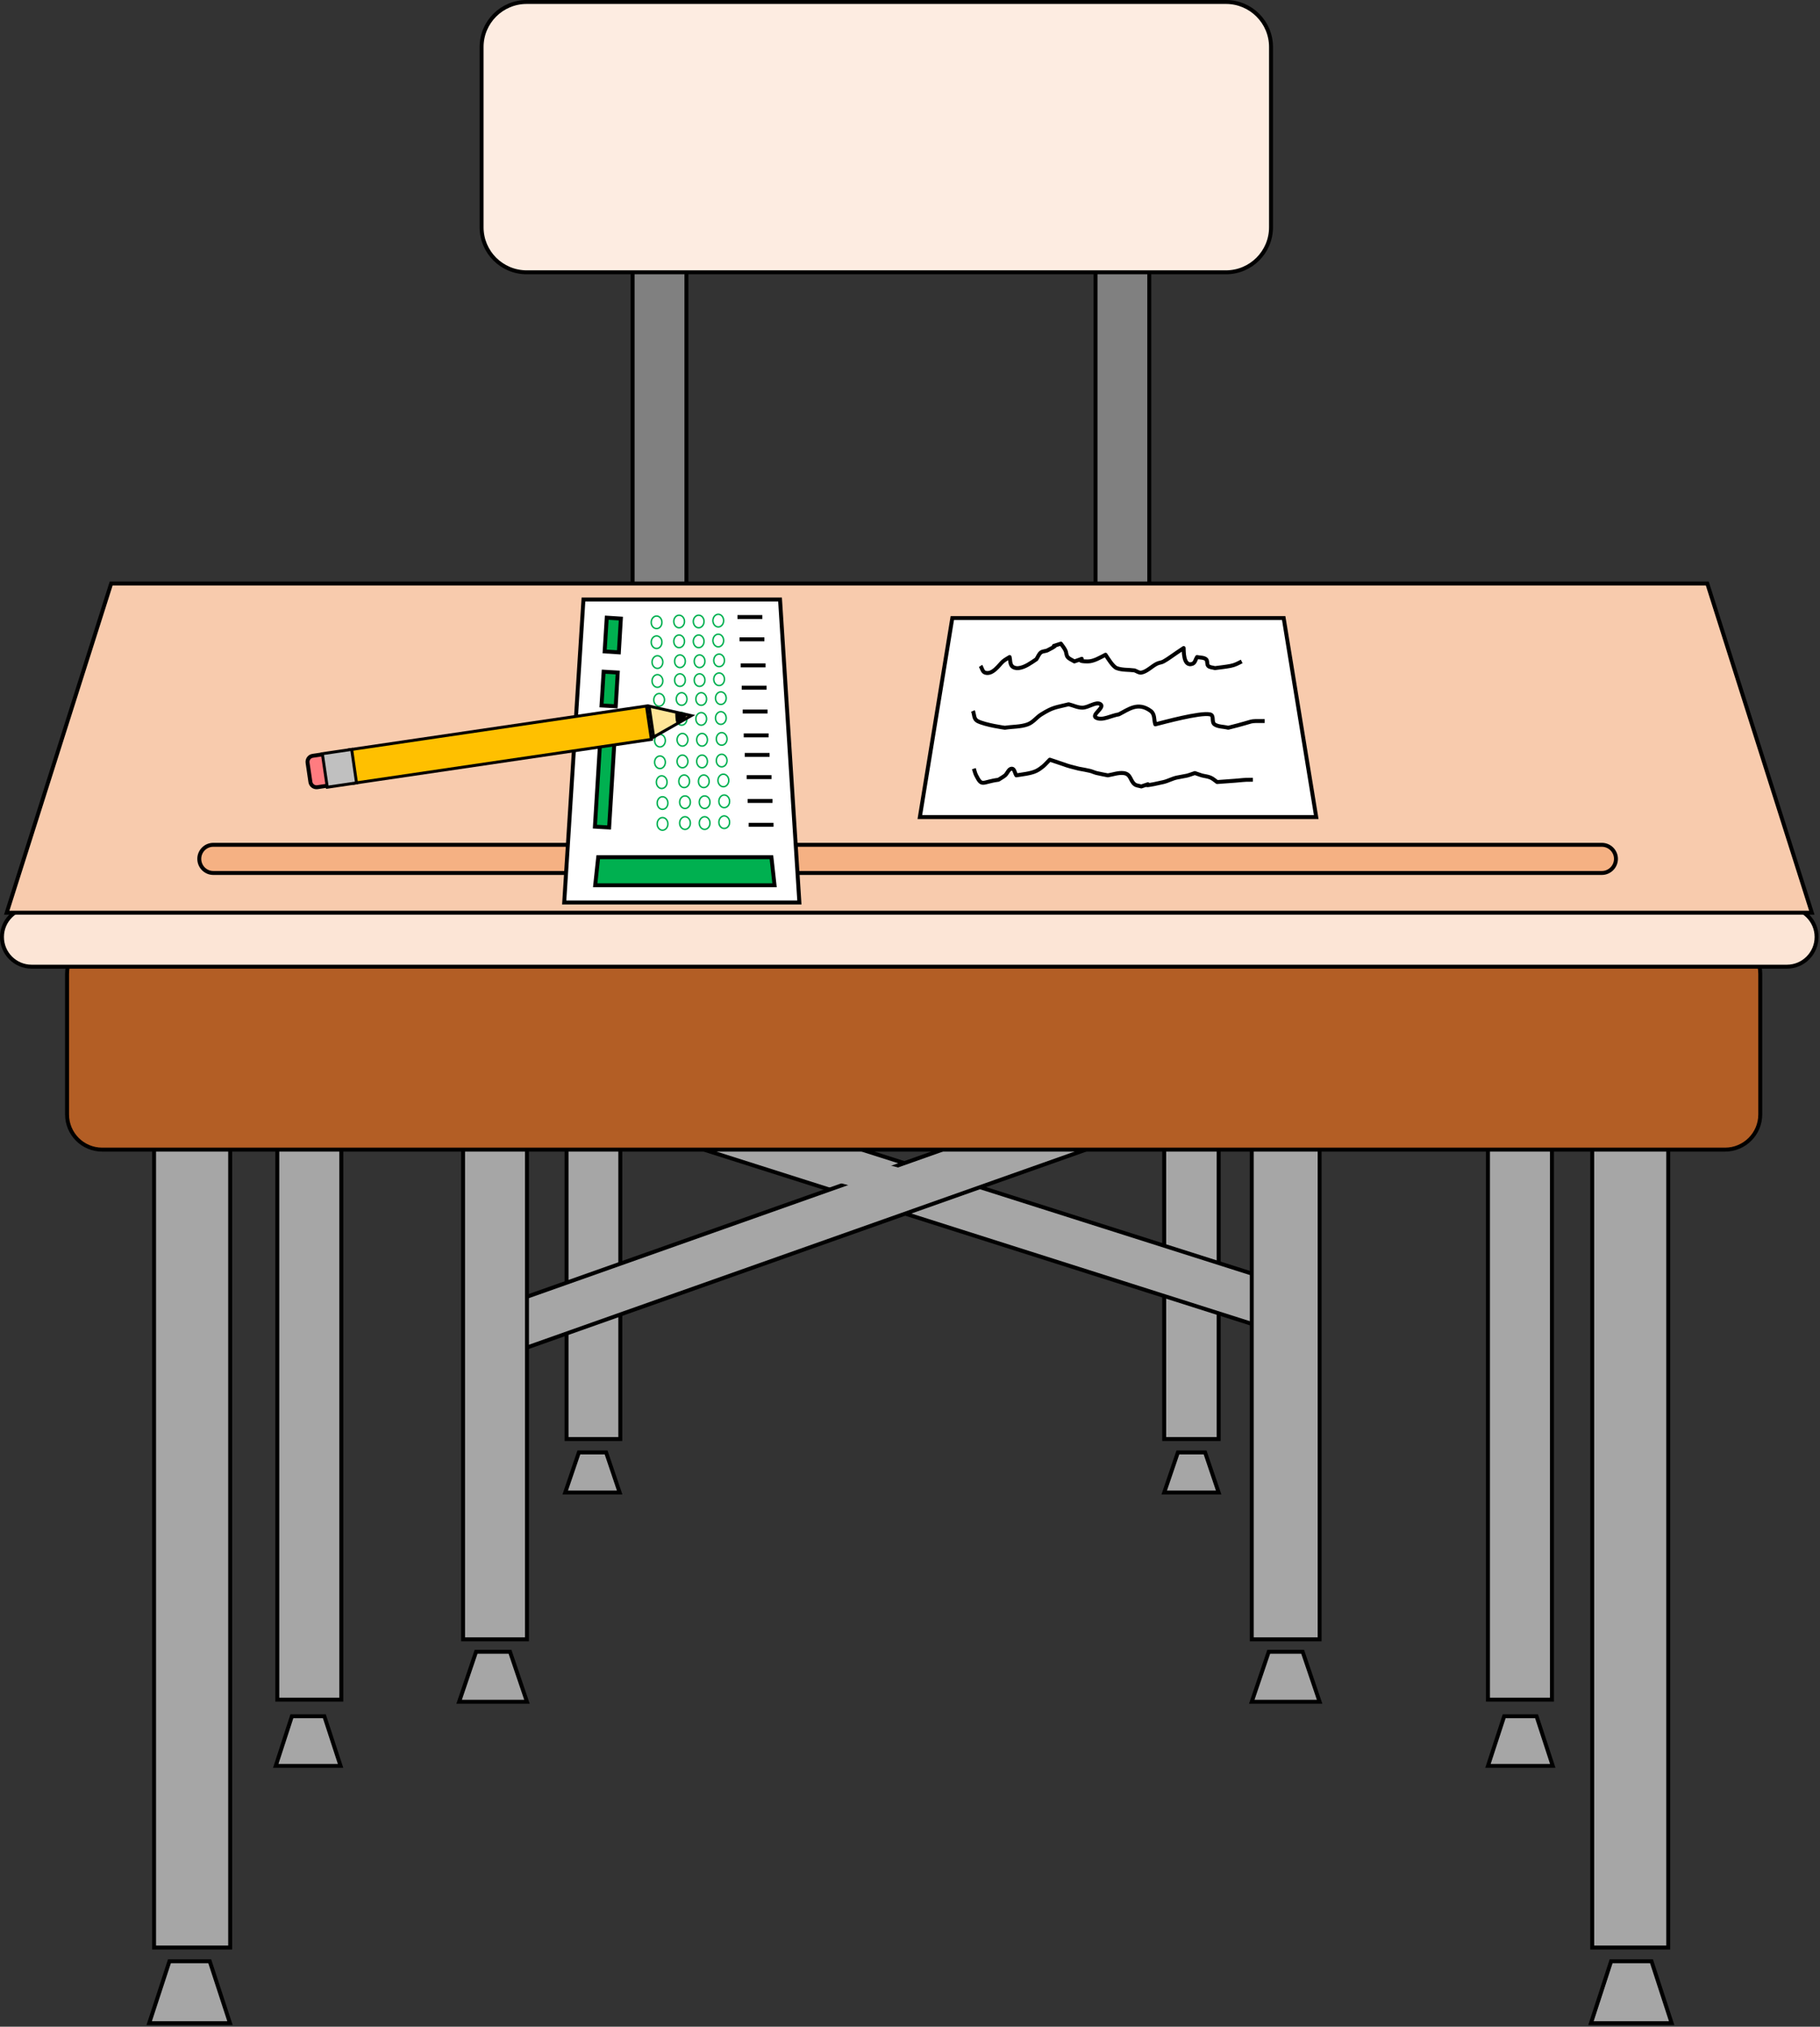 <?xml version="1.0" encoding="UTF-8" standalone="no"?>
<!-- Created with Inkscape (http://www.inkscape.org/) -->

<svg
   xmlns:dc="http://purl.org/dc/elements/1.1/"
   xmlns:cc="http://creativecommons.org/ns#"
   xmlns:rdf="http://www.w3.org/1999/02/22-rdf-syntax-ns#"
   xmlns:svg="http://www.w3.org/2000/svg"
   xmlns="http://www.w3.org/2000/svg"
   xmlns:sodipodi="http://sodipodi.sourceforge.net/DTD/sodipodi-0.dtd"
   xmlns:inkscape="http://www.inkscape.org/namespaces/inkscape"
   width="123.547mm"
   height="137.514mm"
   viewBox="0 0 437.764 487.253"
   id="svg2"
   version="1.1"
   inkscape:version="0.91 r13725"
   sodipodi:docname="school desk and chair with scantron and test.svg">
  <rect x="0" y="0" width="437.764" height="487.253" fill="#333333" stroke="none"/>
  <defs
     id="defs4">
    <clipPath
       id="clipEmfPath1"
       clipPathUnits="userSpaceOnUse">
      <path
         inkscape:connector-curvature="0"
         id="path3341"
         d="m 6.251,5.001 348.83,0 0,387.589 -348.83,0 z" />
    </clipPath>
    <pattern
       y="0"
       x="0"
       height="6"
       width="6"
       patternUnits="userSpaceOnUse"
       id="EMFhbasepattern" />
    <clipPath
       id="clipEmfPath1-2"
       clipPathUnits="userSpaceOnUse">
      <path
         inkscape:connector-curvature="0"
         id="path3572"
         d="m 6.251,5.001 348.83,0 0,387.589 -348.83,0 z" />
    </clipPath>
    <pattern
       y="0"
       x="0"
       height="6"
       width="6"
       patternUnits="userSpaceOnUse"
       id="EMFhbasepattern-7" />
    <clipPath
       id="clipEmfPath1-3"
       clipPathUnits="userSpaceOnUse">
      <path
         inkscape:connector-curvature="0"
         id="path3800"
         d="m 7.502,7.502 1184.018,0 0,1521.598 -1184.018,0 z" />
    </clipPath>
    <pattern
       y="0"
       x="0"
       height="6"
       width="6"
       patternUnits="userSpaceOnUse"
       id="EMFhbasepattern-76" />
    <clipPath
       id="clipEmfPath1-9"
       clipPathUnits="userSpaceOnUse">
      <path
         inkscape:connector-curvature="0"
         id="path4007"
         d="m 3.751,7.502 1556.609,0 0,1732.898 -1556.609,0 z" />
    </clipPath>
    <pattern
       y="0"
       x="0"
       height="6"
       width="6"
       patternUnits="userSpaceOnUse"
       id="EMFhbasepattern-9" />
    <clipPath
       id="clipEmfPath1-0"
       clipPathUnits="userSpaceOnUse">
      <path
         inkscape:connector-curvature="0"
         id="path4427"
         d="m 3.751,7.502 1556.609,0 0,1732.898 -1556.609,0 z" />
    </clipPath>
    <pattern
       y="0"
       x="0"
       height="6"
       width="6"
       patternUnits="userSpaceOnUse"
       id="EMFhbasepattern-8" />
  </defs>
  <sodipodi:namedview
     id="base"
     pagecolor="#ffffff"
     bordercolor="#666666"
     borderopacity="1.0"
     inkscape:pageopacity="0.0"
     inkscape:pageshadow="2"
     inkscape:zoom="3.959798"
     inkscape:cx="297.71107"
     inkscape:cy="244.65034"
     inkscape:document-units="px"
     inkscape:current-layer="layer1"
     showgrid="false"
     fit-margin-top="0"
     fit-margin-left="0"
     fit-margin-right="0"
     fit-margin-bottom="0"
     inkscape:window-width="1366"
     inkscape:window-height="706"
     inkscape:window-x="-8"
     inkscape:window-y="-8"
     inkscape:window-maximized="1" />
  <g
     inkscape:label="Layer 1"
     inkscape:groupmode="layer"
     id="layer1"
     transform="translate(-77.289,-242.427)">
    <path
       inkscape:connector-curvature="0"
       id="path4430"
       d="m 229.448,245.922 0,186.464 12.946,0 0,-186.464 -12.946,0 z"
       style="fill:#808080;fill-opacity:1;fill-rule:evenodd;stroke:none" />
    <path
       inkscape:connector-curvature="0"
       id="path4432"
       d="m 229.448,245.922 0,186.464 12.946,0 0,-186.464 z"
       style="fill:none;stroke:#000000;stroke-width:0.948px;stroke-linecap:butt;stroke-linejoin:miter;stroke-miterlimit:8;stroke-dasharray:none;stroke-opacity:1" />
    <path
       inkscape:connector-curvature="0"
       id="path4434"
       d="m 340.797,245.922 0,186.464 12.924,0 0,-186.464 -12.924,0 z"
       style="fill:#808080;fill-opacity:1;fill-rule:evenodd;stroke:none" />
    <path
       inkscape:connector-curvature="0"
       id="path4436"
       d="m 340.797,245.922 0,186.464 12.924,0 0,-186.464 z"
       style="fill:none;stroke:#000000;stroke-width:0.948px;stroke-linecap:butt;stroke-linejoin:miter;stroke-miterlimit:8;stroke-dasharray:none;stroke-opacity:1" />
    <path
       inkscape:connector-curvature="0"
       id="path4438"
       d="m 213.569,423.675 0,164.719 12.924,0 0,-164.719 -12.924,0 z"
       style="fill:#a6a6a6;fill-opacity:1;fill-rule:evenodd;stroke:none" />
    <path
       inkscape:connector-curvature="0"
       id="path4440"
       d="m 213.569,423.675 0,164.719 12.924,0 0,-164.719 z"
       style="fill:none;stroke:#000000;stroke-width:0.948px;stroke-linecap:butt;stroke-linejoin:miter;stroke-miterlimit:8;stroke-dasharray:none;stroke-opacity:1" />
    <path
       inkscape:connector-curvature="0"
       id="path4442"
       d="m 226.339,601.251 -3.264,-9.638 -6.55,0 -3.286,9.638 z"
       style="fill:#a6a6a6;fill-opacity:1;fill-rule:evenodd;stroke:none" />
    <path
       inkscape:connector-curvature="0"
       id="path4444"
       d="m 226.339,601.251 -3.264,-9.638 -6.55,0 -3.286,9.638 z"
       style="fill:none;stroke:#000000;stroke-width:0.948px;stroke-linecap:butt;stroke-linejoin:miter;stroke-miterlimit:8;stroke-dasharray:none;stroke-opacity:1" />
    <path
       inkscape:connector-curvature="0"
       id="path4446"
       d="m 357.315,425.086 0,163.307 13.099,0 0,-163.307 -13.099,0 z"
       style="fill:#a6a6a6;fill-opacity:1;fill-rule:evenodd;stroke:none" />
    <path
       inkscape:connector-curvature="0"
       id="path4448"
       d="m 357.315,425.086 0,163.307 13.099,0 0,-163.307 z"
       style="fill:none;stroke:#000000;stroke-width:0.948px;stroke-linecap:butt;stroke-linejoin:miter;stroke-miterlimit:8;stroke-dasharray:none;stroke-opacity:1" />
    <path
       inkscape:connector-curvature="0"
       id="path4450"
       d="m 370.414,601.251 -3.262,-9.638 -6.55,0 -3.286,9.638 z"
       style="fill:#a6a6a6;fill-opacity:1;fill-rule:evenodd;stroke:none" />
    <path
       inkscape:connector-curvature="0"
       id="path4452"
       d="m 370.414,601.251 -3.262,-9.638 -6.55,0 -3.286,9.638 z"
       style="fill:none;stroke:#000000;stroke-width:0.948px;stroke-linecap:butt;stroke-linejoin:miter;stroke-miterlimit:8;stroke-dasharray:none;stroke-opacity:1" />
    <path
       inkscape:connector-curvature="0"
       id="path4454"
       d="m 203.976,242.901 c -5.999,0 -10.85,4.852 -10.85,10.828 l 0,43.335 c 0,5.977 4.852,10.828 10.85,10.828 l 168.202,0 c 5.977,0 10.829,-4.852 10.829,-10.828 l 0,-43.335 c 0,-5.977 -4.851,-10.828 -10.829,-10.828 z"
       style="fill:#fdece1;fill-opacity:1;fill-rule:evenodd;stroke:none" />
    <path
       inkscape:connector-curvature="0"
       id="path4456"
       d="m 203.976,242.901 c -5.999,0 -10.85,4.852 -10.85,10.828 l 0,43.335 c 0,5.977 4.852,10.828 10.85,10.828 l 168.202,0 c 5.977,0 10.829,-4.852 10.829,-10.828 l 0,-43.335 c 0,-5.977 -4.851,-10.828 -10.829,-10.828 z"
       style="fill:none;stroke:#000000;stroke-width:0.948px;stroke-linecap:butt;stroke-linejoin:round;stroke-miterlimit:10;stroke-dasharray:none;stroke-opacity:1" />
    <path
       inkscape:connector-curvature="0"
       id="path4458"
       d="m 218.024,509.728 171.643,54.561 3.485,-10.981 -171.644,-54.54 z"
       style="fill:#a6a6a6;fill-opacity:1;fill-rule:evenodd;stroke:none" />
    <path
       inkscape:connector-curvature="0"
       id="path4460"
       d="m 218.024,509.728 171.643,54.561 3.485,-10.981 -171.644,-54.54 z"
       style="fill:none;stroke:#000000;stroke-width:0.948px;stroke-linecap:butt;stroke-linejoin:miter;stroke-miterlimit:8;stroke-dasharray:none;stroke-opacity:1" />
    <path
       inkscape:connector-curvature="0"
       id="path4462"
       d="M 361.835,498.348 193.545,557.894 197.382,568.745 365.673,509.199 Z"
       style="fill:#a6a6a6;fill-opacity:1;fill-rule:evenodd;stroke:none" />
    <path
       inkscape:connector-curvature="0"
       id="path4464"
       d="M 361.835,498.348 193.545,557.894 197.382,568.745 365.673,509.199 Z"
       style="fill:none;stroke:#000000;stroke-width:0.948px;stroke-linecap:butt;stroke-linejoin:miter;stroke-miterlimit:8;stroke-dasharray:none;stroke-opacity:1" />
    <path
       inkscape:connector-curvature="0"
       id="path4466"
       d="m 204.042,651.555 -4.08,-12.02 -8.16,0 -4.08,12.02 z"
       style="fill:#a6a6a6;fill-opacity:1;fill-rule:evenodd;stroke:none" />
    <path
       inkscape:connector-curvature="0"
       id="path4468"
       d="m 204.042,651.555 -4.08,-12.02 -8.16,0 -4.08,12.02 z"
       style="fill:none;stroke:#000000;stroke-width:0.948px;stroke-linecap:butt;stroke-linejoin:miter;stroke-miterlimit:8;stroke-dasharray:none;stroke-opacity:1" />
    <path
       inkscape:connector-curvature="0"
       id="path4470"
       d="m 188.671,425.086 0,211.451 15.372,0 0,-211.451 -15.372,0 z"
       style="fill:#a6a6a6;fill-opacity:1;fill-rule:evenodd;stroke:none" />
    <path
       inkscape:connector-curvature="0"
       id="path4472"
       d="m 188.671,425.086 0,211.451 15.372,0 0,-211.451 z"
       style="fill:none;stroke:#000000;stroke-width:0.948px;stroke-linecap:butt;stroke-linejoin:miter;stroke-miterlimit:8;stroke-dasharray:none;stroke-opacity:1" />
    <path
       inkscape:connector-curvature="0"
       id="path4474"
       d="m 378.376,428.196 0,208.342 16.321,0 0,-208.342 -16.321,0 z"
       style="fill:#a6a6a6;fill-opacity:1;fill-rule:evenodd;stroke:none" />
    <path
       inkscape:connector-curvature="0"
       id="path4476"
       d="m 378.376,428.196 0,208.342 16.321,0 0,-208.342 z"
       style="fill:none;stroke:#000000;stroke-width:0.948px;stroke-linecap:butt;stroke-linejoin:miter;stroke-miterlimit:8;stroke-dasharray:none;stroke-opacity:1" />
    <path
       inkscape:connector-curvature="0"
       id="path4478"
       d="m 394.697,651.555 -4.081,-12.02 -8.159,0 -4.081,12.02 z"
       style="fill:#a6a6a6;fill-opacity:1;fill-rule:evenodd;stroke:none" />
    <path
       inkscape:connector-curvature="0"
       id="path4480"
       d="m 394.697,651.555 -4.081,-12.02 -8.159,0 -4.081,12.02 z"
       style="fill:none;stroke:#000000;stroke-width:0.948px;stroke-linecap:butt;stroke-linejoin:miter;stroke-miterlimit:8;stroke-dasharray:none;stroke-opacity:1" />
    <path
       inkscape:connector-curvature="0"
       id="path4482"
       d="m 215.532,493.872 0,28.736 8.799,0 0,-28.736 -8.799,0 z"
       style="fill:#a6a6a6;fill-opacity:1;fill-rule:evenodd;stroke:none" />
    <path
       inkscape:connector-curvature="0"
       id="path4484"
       d="m 359.411,493.872 0,28.736 8.8,0 0,-28.736 -8.8,0 z"
       style="fill:#a6a6a6;fill-opacity:1;fill-rule:evenodd;stroke:none" />
    <path
       inkscape:connector-curvature="0"
       id="path4486"
       d="m 279.223,519.366 -1.853,6.947 16.739,4.453 1.853,-6.945 z"
       style="fill:#a6a6a6;fill-opacity:1;fill-rule:evenodd;stroke:none" />
    <path
       inkscape:connector-curvature="0"
       id="path4488"
       d="m 165.625,456.888 c -2.47,0 -4.477,2.007 -4.477,4.477 0,2.47 2.007,4.477 4.477,4.477 l 245.458,0 c 2.469,0 4.476,-2.007 4.476,-4.477 0,-2.47 -2.007,-4.477 -4.476,-4.477 z"
       style="fill:#f5b183;fill-opacity:1;fill-rule:evenodd;stroke:none" />
    <path
       inkscape:connector-curvature="0"
       id="path4490"
       d="m 165.625,456.888 c -2.47,0 -4.477,2.007 -4.477,4.477 0,2.47 2.007,4.477 4.477,4.477 l 245.458,0 c 2.469,0 4.476,-2.007 4.476,-4.477 0,-2.47 -2.007,-4.477 -4.476,-4.477 z"
       style="fill:none;stroke:#000000;stroke-width:0.948px;stroke-linecap:butt;stroke-linejoin:round;stroke-miterlimit:10;stroke-dasharray:none;stroke-opacity:1" />
    <path
       inkscape:connector-curvature="0"
       id="path4492"
       d="m 414.898,457.682 -24.347,-44.063 -204.372,0 -24.369,44.063 z"
       style="fill:#f8cbad;fill-opacity:1;fill-rule:evenodd;stroke:none" />
    <path
       inkscape:connector-curvature="0"
       id="path4494"
       d="m 414.898,457.682 -24.347,-44.063 -204.372,0 -24.369,44.063 z"
       style="fill:none;stroke:#000000;stroke-width:0.948px;stroke-linecap:butt;stroke-linejoin:miter;stroke-miterlimit:8;stroke-dasharray:none;stroke-opacity:1" />
    <path
       inkscape:connector-curvature="0"
       id="path4496"
       d="m 143.99,420.411 0,230.636 15.394,0 0,-230.636 -15.394,0 z"
       style="fill:#a6a6a6;fill-opacity:1;fill-rule:evenodd;stroke:none" />
    <path
       inkscape:connector-curvature="0"
       id="path4498"
       d="m 143.99,420.411 0,230.636 15.394,0 0,-230.636 z"
       style="fill:none;stroke:#000000;stroke-width:0.948px;stroke-linecap:butt;stroke-linejoin:miter;stroke-miterlimit:8;stroke-dasharray:none;stroke-opacity:1" />
    <path
       inkscape:connector-curvature="0"
       id="path4500"
       d="m 159.207,666.97 -3.903,-11.93 -7.807,0 -3.881,11.93 z"
       style="fill:#a6a6a6;fill-opacity:1;fill-rule:evenodd;stroke:none" />
    <path
       inkscape:connector-curvature="0"
       id="path4502"
       d="m 159.207,666.97 -3.903,-11.93 -7.807,0 -3.881,11.93 z"
       style="fill:none;stroke:#000000;stroke-width:0.948px;stroke-linecap:butt;stroke-linejoin:miter;stroke-miterlimit:8;stroke-dasharray:none;stroke-opacity:1" />
    <path
       inkscape:connector-curvature="0"
       id="path4504"
       d="m 435.187,420.411 0,230.636 15.392,0 0,-230.636 -15.392,0 z"
       style="fill:#a6a6a6;fill-opacity:1;fill-rule:evenodd;stroke:none" />
    <path
       inkscape:connector-curvature="0"
       id="path4506"
       d="m 435.187,420.411 0,230.636 15.392,0 0,-230.636 z"
       style="fill:none;stroke:#000000;stroke-width:0.948px;stroke-linecap:butt;stroke-linejoin:miter;stroke-miterlimit:8;stroke-dasharray:none;stroke-opacity:1" />
    <path
       inkscape:connector-curvature="0"
       id="path4508"
       d="m 450.777,666.97 -3.903,-11.93 -7.784,0 -3.903,11.93 z"
       style="fill:#a6a6a6;fill-opacity:1;fill-rule:evenodd;stroke:none" />
    <path
       inkscape:connector-curvature="0"
       id="path4510"
       d="m 450.777,666.97 -3.903,-11.93 -7.784,0 -3.903,11.93 z"
       style="fill:none;stroke:#000000;stroke-width:0.948px;stroke-linecap:butt;stroke-linejoin:miter;stroke-miterlimit:8;stroke-dasharray:none;stroke-opacity:1" />
    <path
       inkscape:connector-curvature="0"
       id="path4512"
       d="m 114.35,436.642 0,273.996 18.305,0 0,-273.996 -18.305,0 z"
       style="fill:#a6a6a6;fill-opacity:1;fill-rule:evenodd;stroke:none" />
    <path
       inkscape:connector-curvature="0"
       id="path4514"
       d="m 114.35,436.642 0,273.996 18.305,0 0,-273.996 z"
       style="fill:none;stroke:#000000;stroke-width:0.948px;stroke-linecap:butt;stroke-linejoin:miter;stroke-miterlimit:8;stroke-dasharray:none;stroke-opacity:1" />
    <path
       inkscape:connector-curvature="0"
       id="path4516"
       d="m 132.655,729.205 -4.874,-14.884 -9.703,0 -4.874,14.884 z"
       style="fill:#a6a6a6;fill-opacity:1;fill-rule:evenodd;stroke:none" />
    <path
       transform="matrix(0.282,0,0,0.282,75.227,239.152)"
       inkscape:connector-curvature="0"
       id="path4518"
       d="m 203.484,1736.41 -17.27,-52.74 -34.382,0 -17.27,52.74 z"
       clip-path="url(#clipEmfPath1-0)"
       style="fill:none;stroke:#000000;stroke-width:3.36px;stroke-linecap:butt;stroke-linejoin:miter;stroke-miterlimit:8;stroke-dasharray:none;stroke-opacity:1" />
    <path
       inkscape:connector-curvature="0"
       id="path4520"
       d="m 460.263,436.642 0,273.996 18.282,0 0,-273.996 -18.282,0 z"
       style="fill:#a6a6a6;fill-opacity:1;fill-rule:evenodd;stroke:none" />
    <path
       inkscape:connector-curvature="0"
       id="path4522"
       d="m 460.263,436.642 0,273.996 18.282,0 0,-273.996 z"
       style="fill:none;stroke:#000000;stroke-width:0.948px;stroke-linecap:butt;stroke-linejoin:miter;stroke-miterlimit:8;stroke-dasharray:none;stroke-opacity:1" />
    <path
       inkscape:connector-curvature="0"
       id="path4524"
       d="m 479.691,729.205 -4.851,-14.884 -9.725,0 -4.851,14.884 z"
       style="fill:#a6a6a6;fill-opacity:1;fill-rule:evenodd;stroke:none" />
    <path
       transform="matrix(0.282,0,0,0.282,75.227,239.152)"
       inkscape:connector-curvature="0"
       id="path4526"
       d="m 1433.14,1736.41 -17.19,-52.74 -34.46,0 -17.19,52.74 z"
       clip-path="url(#clipEmfPath1-0)"
       style="fill:none;stroke:#000000;stroke-width:3.36px;stroke-linecap:butt;stroke-linejoin:miter;stroke-miterlimit:8;stroke-dasharray:none;stroke-opacity:1" />
    <path
       inkscape:connector-curvature="0"
       id="path4528"
       d="m 101.868,468.113 c -4.675,0 -8.447,3.771 -8.447,8.447 l 0,33.808 c 0,4.653 3.771,8.447 8.447,8.447 l 390.351,0 c 4.674,0 8.467,-3.793 8.467,-8.447 l 0,-33.808 c 0,-4.675 -3.793,-8.447 -8.467,-8.447 z"
       style="fill:#b35e25;fill-opacity:1;fill-rule:evenodd;stroke:none" />
    <path
       inkscape:connector-curvature="0"
       id="path4530"
       d="m 101.868,468.113 c -4.675,0 -8.447,3.771 -8.447,8.447 l 0,33.808 c 0,4.653 3.771,8.447 8.447,8.447 l 390.351,0 c 4.674,0 8.467,-3.793 8.467,-8.447 l 0,-33.808 c 0,-4.675 -3.793,-8.447 -8.467,-8.447 z"
       style="fill:none;stroke:#000000;stroke-width:0.948px;stroke-linecap:butt;stroke-linejoin:round;stroke-miterlimit:10;stroke-dasharray:none;stroke-opacity:1" />
    <path
       inkscape:connector-curvature="0"
       id="path4532"
       d="m 84.908,460.747 c -3.948,0 -7.145,3.198 -7.145,7.123 0,3.947 3.198,7.145 7.145,7.145 l 422.525,0 c 3.948,0 7.146,-3.198 7.146,-7.145 0,-3.926 -3.198,-7.123 -7.146,-7.123 z"
       style="fill:#fce5d6;fill-opacity:1;fill-rule:evenodd;stroke:none" />
    <path
       transform="matrix(0.282,0,0,0.282,75.227,239.152)"
       inkscape:connector-curvature="0"
       id="path4534"
       d="m 34.305,785.18 c -13.988,0 -25.318,11.33 -25.318,25.24 0,13.987 11.331,25.318 25.318,25.318 l 1497.135,0 c 13.99,0 25.32,-11.331 25.32,-25.318 0,-13.91 -11.33,-25.24 -25.32,-25.24 z"
       clip-path="url(#clipEmfPath1-0)"
       style="fill:none;stroke:#000000;stroke-width:3.36px;stroke-linecap:butt;stroke-linejoin:round;stroke-miterlimit:10;stroke-dasharray:none;stroke-opacity:1" />
    <path
       inkscape:connector-curvature="0"
       id="path4536"
       d="m 513.433,462.026 -25.163,-79.195 -384.219,0 -25.141,79.195 z"
       style="fill:#f8cbad;fill-opacity:1;fill-rule:evenodd;stroke:none" />
    <path
       transform="matrix(0.282,0,0,0.282,75.227,239.152)"
       inkscape:connector-curvature="0"
       id="path4538"
       d="m 1552.7,789.712 -89.16,-280.611 -1361.407,0 -89.083,280.611 z"
       clip-path="url(#clipEmfPath1-0)"
       style="fill:none;stroke:#000000;stroke-width:3.36px;stroke-linecap:butt;stroke-linejoin:miter;stroke-miterlimit:8;stroke-dasharray:none;stroke-opacity:1" />
    <path
       inkscape:connector-curvature="0"
       id="path4540"
       d="m 128.597,445.53 c -1.875,0 -3.374,1.522 -3.374,3.374 0,1.875 1.5,3.396 3.374,3.396 l 333.98,0 c 1.874,0 3.398,-1.522 3.398,-3.396 0,-1.853 -1.524,-3.374 -3.398,-3.374 z"
       style="fill:#f5b183;fill-opacity:1;fill-rule:evenodd;stroke:none" />
    <path
       inkscape:connector-curvature="0"
       id="path4542"
       d="m 128.597,445.53 c -1.875,0 -3.374,1.522 -3.374,3.374 0,1.875 1.5,3.396 3.374,3.396 l 333.98,0 c 1.874,0 3.398,-1.522 3.398,-3.396 0,-1.853 -1.524,-3.374 -3.398,-3.374 z"
       style="fill:none;stroke:#000000;stroke-width:0.948px;stroke-linecap:butt;stroke-linejoin:round;stroke-miterlimit:10;stroke-dasharray:none;stroke-opacity:1" />
    <path
       inkscape:connector-curvature="0"
       id="path4544"
       d="m 393.881,438.87 -7.829,-47.856 -79.703,0 -7.807,47.856 z"
       style="fill:#ffffff;fill-opacity:1;fill-rule:evenodd;stroke:none" />
    <path
       inkscape:connector-curvature="0"
       id="path4546"
       d="m 393.881,438.87 -7.829,-47.856 -79.703,0 -7.807,47.856 z"
       style="fill:none;stroke:#000000;stroke-width:0.948px;stroke-linecap:butt;stroke-linejoin:miter;stroke-miterlimit:8;stroke-dasharray:none;stroke-opacity:1" />
    <path
       inkscape:connector-curvature="0"
       id="path4548"
       d="m 311.311,413.354 c 0.353,0.816 0.154,1.919 1.103,2.426 1.875,0.971 6.572,1.61 6.572,1.61 1.831,-0.287 3.815,-0.199 5.491,-0.816 1.367,-0.507 2.095,-1.676 3.286,-2.404 2.823,-1.742 3.264,-1.61 6.572,-2.426 1.103,0.265 2.139,0.816 3.286,0.816 1.522,0 3.33,-1.588 4.389,-0.816 1.059,0.772 -2.294,2.558 -1.103,3.22 1.5,0.816 3.661,-0.529 5.491,-0.794 2.316,-1.147 4.565,-3.11 7.674,-0.816 1.059,0.794 0.728,2.139 1.103,3.22 1.941,-0.485 10.762,-2.911 13.144,-2.404 1.123,0.22 0.285,1.808 1.103,2.404 0.816,0.595 2.204,0.529 3.285,0.816 7.279,-1.786 4.278,-1.61 8.777,-1.61"
       style="fill:none;stroke:#000000;stroke-width:0.948px;stroke-linecap:butt;stroke-linejoin:round;stroke-miterlimit:10;stroke-dasharray:none;stroke-opacity:1" />
    <path
       inkscape:connector-curvature="0"
       id="path4550"
       d="m 311.532,427.225 c 0.176,0.529 0.287,1.103 0.551,1.61 1.434,2.845 1.412,1.566 5.359,1.059 0.529,-0.353 1.125,-0.662 1.61,-1.059 0.573,-0.507 0.86,-1.61 1.61,-1.61 0.64,0 0.706,1.059 1.081,1.61 1.235,-0.221 3.507,-0.419 4.83,-1.081 0.573,-0.287 1.103,-0.662 1.61,-1.081 0.573,-0.485 1.059,-1.081 1.61,-1.61 1.059,0.353 2.139,0.728 3.22,1.081 0.529,0.177 1.059,0.397 1.61,0.529 0.706,0.176 1.434,0.375 2.139,0.551 0.904,0.177 1.808,0.309 2.691,0.529 0.551,0.132 1.059,0.397 1.61,0.529 0.882,0.221 1.786,0.353 2.691,0.551 1.235,-0.198 2.492,-0.684 3.749,-0.551 1.831,0.199 1.566,1.786 2.69,2.691 0.441,0.353 1.059,0.353 1.61,0.529 4.455,-1.477 -2.646,0.772 5.359,-1.059 1.104,-0.264 2.117,-0.86 3.221,-1.081 3.24,-0.64 1.829,-0.242 4.301,-1.081 0.528,0.176 1.058,0.375 1.609,0.551 0.706,0.198 1.479,0.242 2.139,0.529 0.595,0.243 1.081,0.706 1.609,1.081 8.227,-0.551 5.359,-0.551 8.602,-0.551"
       style="fill:none;stroke:#000000;stroke-width:0.948px;stroke-linecap:butt;stroke-linejoin:round;stroke-miterlimit:10;stroke-dasharray:none;stroke-opacity:1" />
    <path
       inkscape:connector-curvature="0"
       id="path4552"
       d="m 313.142,402.525 c 0.353,0.529 0.463,1.412 1.081,1.61 1.831,0.618 3.418,-1.919 4.301,-2.691 0.485,-0.419 1.059,-0.706 1.61,-1.058 0.176,0.706 0.066,1.566 0.529,2.139 0.353,0.441 1.059,0.595 1.61,0.529 1.61,-0.198 2.999,-1.279 4.301,-2.139 0.353,-0.529 0.573,-1.213 1.059,-1.61 0.441,-0.353 1.125,-0.287 1.61,-0.529 4.168,-2.095 -0.816,-0.265 3.22,-1.61 0.375,0.529 0.794,1.014 1.081,1.61 0.265,0.485 0.177,1.169 0.551,1.61 0.397,0.485 1.059,0.706 1.61,1.058 4.278,-1.433 -1.081,0 3.22,0 1.456,0 3.066,-0.992 4.278,-1.61 0.507,0.772 1.786,2.889 2.69,3.22 1.345,0.507 2.867,0.353 4.301,0.551 0.529,0.177 1.037,0.618 1.61,0.529 1.301,-0.198 2.602,-1.588 3.749,-2.139 0.507,-0.265 1.125,-0.265 1.61,-0.551 1.124,-0.618 2.14,-1.433 3.221,-2.139 0.528,-0.353 1.609,-1.081 1.609,-1.081 0.045,0.286 -0.198,4.697 2.162,3.771 0.595,-0.243 0.706,-1.081 1.058,-1.61 0.728,0.176 1.566,0.066 2.162,0.529 0.44,0.353 0.133,1.213 0.528,1.61 0.398,0.397 1.081,0.353 1.611,0.529 1.256,-0.176 2.515,-0.287 3.748,-0.529 1.103,-0.22 1.744,-0.595 2.692,-1.081"
       style="fill:none;stroke:#000000;stroke-width:0.948px;stroke-linecap:butt;stroke-linejoin:round;stroke-miterlimit:10;stroke-dasharray:none;stroke-opacity:1" />
    <path
       inkscape:connector-curvature="0"
       id="path4554"
       d="m 269.564,459.402 -4.653,-72.843 -47.283,0 -4.631,72.843 z"
       style="fill:#ffffff;fill-opacity:1;fill-rule:evenodd;stroke:none" />
    <path
       inkscape:connector-curvature="0"
       id="path4556"
       d="m 269.564,459.402 -4.653,-72.843 -47.283,0 -4.631,72.843 z"
       style="fill:none;stroke:#000000;stroke-width:0.948px;stroke-linecap:butt;stroke-linejoin:miter;stroke-miterlimit:8;stroke-dasharray:none;stroke-opacity:1" />
    <path
       inkscape:connector-curvature="0"
       id="path4558"
       d="m 225.28,417.368 -3.418,-0.221 -1.478,24.017 3.419,0.198 z"
       style="fill:#00b050;fill-opacity:1;fill-rule:evenodd;stroke:none" />
    <path
       inkscape:connector-curvature="0"
       id="path4560"
       d="m 225.28,417.368 -3.418,-0.221 -1.478,24.017 3.419,0.198 z"
       style="fill:none;stroke:#000000;stroke-width:0.948px;stroke-linecap:butt;stroke-linejoin:miter;stroke-miterlimit:8;stroke-dasharray:none;stroke-opacity:1" />
    <path
       inkscape:connector-curvature="0"
       id="path4562"
       d="m 225.875,404.113 -3.396,-0.199 -0.507,8.116 3.418,0.198 z"
       style="fill:#00b050;fill-opacity:1;fill-rule:evenodd;stroke:none" />
    <path
       inkscape:connector-curvature="0"
       id="path4564"
       d="m 225.875,404.113 -3.396,-0.199 -0.507,8.116 3.418,0.198 z"
       style="fill:none;stroke:#000000;stroke-width:0.948px;stroke-linecap:butt;stroke-linejoin:miter;stroke-miterlimit:8;stroke-dasharray:none;stroke-opacity:1" />
    <path
       inkscape:connector-curvature="0"
       id="path4566"
       d="m 226.625,391.146 -3.396,-0.221 -0.507,8.116 3.418,0.22 z"
       style="fill:#00b050;fill-opacity:1;fill-rule:evenodd;stroke:none" />
    <path
       inkscape:connector-curvature="0"
       id="path4568"
       d="m 226.625,391.146 -3.396,-0.221 -0.507,8.116 3.418,0.22 z"
       style="fill:none;stroke:#000000;stroke-width:0.948px;stroke-linecap:butt;stroke-linejoin:miter;stroke-miterlimit:8;stroke-dasharray:none;stroke-opacity:1" />
    <path
       inkscape:connector-curvature="0"
       id="path4570"
       d="m 257.368,440.722 5.977,0"
       style="fill:none;stroke:#000000;stroke-width:0.948px;stroke-linecap:butt;stroke-linejoin:round;stroke-miterlimit:10;stroke-dasharray:none;stroke-opacity:1" />
    <path
       inkscape:connector-curvature="0"
       id="path4572"
       d="m 257.125,434.988 5.977,0"
       style="fill:none;stroke:#000000;stroke-width:0.948px;stroke-linecap:butt;stroke-linejoin:round;stroke-miterlimit:10;stroke-dasharray:none;stroke-opacity:1" />
    <path
       inkscape:connector-curvature="0"
       id="path4574"
       d="m 256.883,429.255 5.977,0"
       style="fill:none;stroke:#000000;stroke-width:0.948px;stroke-linecap:butt;stroke-linejoin:round;stroke-miterlimit:10;stroke-dasharray:none;stroke-opacity:1" />
    <path
       inkscape:connector-curvature="0"
       id="path4576"
       d="m 256.42,423.917 5.977,0"
       style="fill:none;stroke:#000000;stroke-width:0.948px;stroke-linecap:butt;stroke-linejoin:round;stroke-miterlimit:10;stroke-dasharray:none;stroke-opacity:1" />
    <path
       inkscape:connector-curvature="0"
       id="path4578"
       d="m 256.177,419.22 5.977,0"
       style="fill:none;stroke:#000000;stroke-width:0.948px;stroke-linecap:butt;stroke-linejoin:round;stroke-miterlimit:10;stroke-dasharray:none;stroke-opacity:1" />
    <path
       inkscape:connector-curvature="0"
       id="path4580"
       d="m 255.935,413.486 5.976,0"
       style="fill:none;stroke:#000000;stroke-width:0.948px;stroke-linecap:butt;stroke-linejoin:round;stroke-miterlimit:10;stroke-dasharray:none;stroke-opacity:1" />
    <path
       inkscape:connector-curvature="0"
       id="path4582"
       d="m 255.692,407.752 5.977,0"
       style="fill:none;stroke:#000000;stroke-width:0.948px;stroke-linecap:butt;stroke-linejoin:round;stroke-miterlimit:10;stroke-dasharray:none;stroke-opacity:1" />
    <path
       inkscape:connector-curvature="0"
       id="path4584"
       d="m 255.45,402.393 5.976,0"
       style="fill:none;stroke:#000000;stroke-width:0.948px;stroke-linecap:butt;stroke-linejoin:round;stroke-miterlimit:10;stroke-dasharray:none;stroke-opacity:1" />
    <path
       inkscape:connector-curvature="0"
       id="path4586"
       d="m 255.163,396.13 5.976,0"
       style="fill:none;stroke:#000000;stroke-width:0.948px;stroke-linecap:butt;stroke-linejoin:round;stroke-miterlimit:10;stroke-dasharray:none;stroke-opacity:1" />
    <path
       inkscape:connector-curvature="0"
       id="path4588"
       d="m 254.678,390.771 5.976,0"
       style="fill:none;stroke:#000000;stroke-width:0.948px;stroke-linecap:butt;stroke-linejoin:round;stroke-miterlimit:10;stroke-dasharray:none;stroke-opacity:1" />
    <path
       inkscape:connector-curvature="0"
       id="path4590"
       d="m 251.48,438.583 c -0.706,0 -1.279,0.684 -1.279,1.522 0,0.838 0.573,1.5 1.279,1.5 0.728,0 1.301,-0.662 1.301,-1.5 0,-0.838 -0.573,-1.522 -1.301,-1.522"
       style="fill:none;stroke:#00b050;stroke-width:0.353px;stroke-linecap:butt;stroke-linejoin:round;stroke-miterlimit:10;stroke-dasharray:none;stroke-opacity:1" />
    <path
       inkscape:connector-curvature="0"
       id="path4592"
       d="m 246.782,438.782 c -0.728,0 -1.301,0.684 -1.301,1.522 0,0.838 0.573,1.522 1.301,1.522 0.706,0 1.279,-0.684 1.279,-1.522 0,-0.838 -0.573,-1.522 -1.279,-1.522"
       style="fill:none;stroke:#00b050;stroke-width:0.353px;stroke-linecap:butt;stroke-linejoin:round;stroke-miterlimit:10;stroke-dasharray:none;stroke-opacity:1" />
    <path
       inkscape:connector-curvature="0"
       id="path4594"
       d="m 242.063,438.782 c -0.728,0 -1.301,0.684 -1.301,1.522 0,0.838 0.573,1.522 1.301,1.522 0.706,0 1.279,-0.684 1.279,-1.522 0,-0.838 -0.573,-1.522 -1.279,-1.522"
       style="fill:none;stroke:#00b050;stroke-width:0.353px;stroke-linecap:butt;stroke-linejoin:round;stroke-miterlimit:10;stroke-dasharray:none;stroke-opacity:1" />
    <path
       inkscape:connector-curvature="0"
       id="path4596"
       d="m 236.638,438.98 c -0.706,0 -1.279,0.684 -1.279,1.521 0,0.838 0.573,1.522 1.279,1.522 0.728,0 1.301,-0.684 1.301,-1.522 0,-0.838 -0.573,-1.521 -1.301,-1.521"
       style="fill:none;stroke:#00b050;stroke-width:0.353px;stroke-linecap:butt;stroke-linejoin:round;stroke-miterlimit:10;stroke-dasharray:none;stroke-opacity:1" />
    <path
       inkscape:connector-curvature="0"
       id="path4598"
       d="m 251.48,433.555 c -0.706,0 -1.279,0.684 -1.279,1.522 0,0.838 0.573,1.522 1.279,1.522 0.728,0 1.301,-0.684 1.301,-1.522 0,-0.838 -0.573,-1.522 -1.301,-1.522"
       style="fill:none;stroke:#00b050;stroke-width:0.353px;stroke-linecap:butt;stroke-linejoin:round;stroke-miterlimit:10;stroke-dasharray:none;stroke-opacity:1" />
    <path
       inkscape:connector-curvature="0"
       id="path4600"
       d="m 246.782,433.775 c -0.728,0 -1.301,0.662 -1.301,1.5 0,0.838 0.573,1.521 1.301,1.521 0.706,0 1.279,-0.684 1.279,-1.521 0,-0.838 -0.573,-1.5 -1.279,-1.5"
       style="fill:none;stroke:#00b050;stroke-width:0.353px;stroke-linecap:butt;stroke-linejoin:round;stroke-miterlimit:10;stroke-dasharray:none;stroke-opacity:1" />
    <path
       inkscape:connector-curvature="0"
       id="path4602"
       d="m 242.063,433.775 c -0.728,0 -1.301,0.662 -1.301,1.5 0,0.838 0.573,1.521 1.301,1.521 0.706,0 1.279,-0.684 1.279,-1.521 0,-0.838 -0.573,-1.5 -1.279,-1.5"
       style="fill:none;stroke:#00b050;stroke-width:0.353px;stroke-linecap:butt;stroke-linejoin:round;stroke-miterlimit:10;stroke-dasharray:none;stroke-opacity:1" />
    <path
       inkscape:connector-curvature="0"
       id="path4604"
       d="m 236.638,433.974 c -0.706,0 -1.279,0.684 -1.279,1.522 0,0.838 0.573,1.5 1.279,1.5 0.728,0 1.301,-0.662 1.301,-1.5 0,-0.838 -0.573,-1.522 -1.301,-1.522"
       style="fill:none;stroke:#00b050;stroke-width:0.353px;stroke-linecap:butt;stroke-linejoin:round;stroke-miterlimit:10;stroke-dasharray:none;stroke-opacity:1" />
    <path
       inkscape:connector-curvature="0"
       id="path4606"
       d="m 251.281,428.549 c -0.706,0 -1.301,0.662 -1.301,1.5 0,0.838 0.595,1.522 1.301,1.522 0.706,0 1.301,-0.684 1.301,-1.522 0,-0.838 -0.595,-1.5 -1.301,-1.5"
       style="fill:none;stroke:#00b050;stroke-width:0.353px;stroke-linecap:butt;stroke-linejoin:round;stroke-miterlimit:10;stroke-dasharray:none;stroke-opacity:1" />
    <path
       inkscape:connector-curvature="0"
       id="path4608"
       d="m 246.562,428.747 c -0.706,0 -1.279,0.684 -1.279,1.522 0,0.838 0.573,1.5 1.279,1.5 0.728,0 1.301,-0.662 1.301,-1.5 0,-0.838 -0.573,-1.522 -1.301,-1.522"
       style="fill:none;stroke:#00b050;stroke-width:0.353px;stroke-linecap:butt;stroke-linejoin:round;stroke-miterlimit:10;stroke-dasharray:none;stroke-opacity:1" />
    <path
       inkscape:connector-curvature="0"
       id="path4610"
       d="m 241.864,428.747 c -0.728,0 -1.301,0.684 -1.301,1.522 0,0.838 0.573,1.5 1.301,1.5 0.706,0 1.279,-0.662 1.279,-1.5 0,-0.838 -0.573,-1.522 -1.279,-1.522"
       style="fill:none;stroke:#00b050;stroke-width:0.353px;stroke-linecap:butt;stroke-linejoin:round;stroke-miterlimit:10;stroke-dasharray:none;stroke-opacity:1" />
    <path
       inkscape:connector-curvature="0"
       id="path4612"
       d="m 236.439,428.946 c -0.706,0 -1.279,0.684 -1.279,1.521 0,0.838 0.573,1.522 1.279,1.522 0.728,0 1.301,-0.684 1.301,-1.522 0,-0.838 -0.573,-1.521 -1.301,-1.521"
       style="fill:none;stroke:#00b050;stroke-width:0.353px;stroke-linecap:butt;stroke-linejoin:round;stroke-miterlimit:10;stroke-dasharray:none;stroke-opacity:1" />
    <path
       inkscape:connector-curvature="0"
       id="path4614"
       d="m 250.884,423.763 c -0.728,0 -1.301,0.684 -1.301,1.522 0,0.838 0.573,1.5 1.301,1.5 0.706,0 1.279,-0.662 1.279,-1.5 0,-0.838 -0.573,-1.522 -1.279,-1.522"
       style="fill:none;stroke:#00b050;stroke-width:0.353px;stroke-linecap:butt;stroke-linejoin:round;stroke-miterlimit:10;stroke-dasharray:none;stroke-opacity:1" />
    <path
       inkscape:connector-curvature="0"
       id="path4616"
       d="m 246.165,423.961 c -0.728,0 -1.301,0.684 -1.301,1.522 0,0.838 0.573,1.522 1.301,1.522 0.706,0 1.279,-0.684 1.279,-1.522 0,-0.838 -0.573,-1.522 -1.279,-1.522"
       style="fill:none;stroke:#00b050;stroke-width:0.353px;stroke-linecap:butt;stroke-linejoin:round;stroke-miterlimit:10;stroke-dasharray:none;stroke-opacity:1" />
    <path
       inkscape:connector-curvature="0"
       id="path4618"
       d="m 241.445,423.961 c -0.706,0 -1.301,0.684 -1.301,1.522 0,0.838 0.595,1.522 1.301,1.522 0.706,0 1.301,-0.684 1.301,-1.522 0,-0.838 -0.595,-1.522 -1.301,-1.522"
       style="fill:none;stroke:#00b050;stroke-width:0.353px;stroke-linecap:butt;stroke-linejoin:round;stroke-miterlimit:10;stroke-dasharray:none;stroke-opacity:1" />
    <path
       inkscape:connector-curvature="0"
       id="path4620"
       d="m 236.042,424.182 c -0.728,0 -1.301,0.662 -1.301,1.499 0,0.838 0.573,1.522 1.301,1.522 0.706,0 1.279,-0.684 1.279,-1.522 0,-0.838 -0.573,-1.499 -1.279,-1.499"
       style="fill:none;stroke:#00b050;stroke-width:0.353px;stroke-linecap:butt;stroke-linejoin:round;stroke-miterlimit:10;stroke-dasharray:none;stroke-opacity:1" />
    <path
       inkscape:connector-curvature="0"
       id="path4622"
       d="m 250.884,418.558 c -0.728,0 -1.301,0.684 -1.301,1.522 0,0.838 0.573,1.5 1.301,1.5 0.706,0 1.279,-0.662 1.279,-1.5 0,-0.838 -0.573,-1.522 -1.279,-1.522"
       style="fill:none;stroke:#00b050;stroke-width:0.353px;stroke-linecap:butt;stroke-linejoin:round;stroke-miterlimit:10;stroke-dasharray:none;stroke-opacity:1" />
    <path
       inkscape:connector-curvature="0"
       id="path4624"
       d="m 246.165,418.757 c -0.728,0 -1.301,0.684 -1.301,1.521 0,0.838 0.573,1.522 1.301,1.522 0.706,0 1.279,-0.684 1.279,-1.522 0,-0.838 -0.573,-1.521 -1.279,-1.521"
       style="fill:none;stroke:#00b050;stroke-width:0.353px;stroke-linecap:butt;stroke-linejoin:round;stroke-miterlimit:10;stroke-dasharray:none;stroke-opacity:1" />
    <path
       inkscape:connector-curvature="0"
       id="path4626"
       d="m 241.445,418.757 c -0.706,0 -1.301,0.684 -1.301,1.521 0,0.838 0.595,1.522 1.301,1.522 0.706,0 1.301,-0.684 1.301,-1.522 0,-0.838 -0.595,-1.521 -1.301,-1.521"
       style="fill:none;stroke:#00b050;stroke-width:0.353px;stroke-linecap:butt;stroke-linejoin:round;stroke-miterlimit:10;stroke-dasharray:none;stroke-opacity:1" />
    <path
       inkscape:connector-curvature="0"
       id="path4628"
       d="m 236.042,418.977 c -0.728,0 -1.301,0.662 -1.301,1.5 0,0.838 0.573,1.522 1.301,1.522 0.706,0 1.279,-0.684 1.279,-1.522 0,-0.838 -0.573,-1.5 -1.279,-1.5"
       style="fill:none;stroke:#00b050;stroke-width:0.353px;stroke-linecap:butt;stroke-linejoin:round;stroke-miterlimit:10;stroke-dasharray:none;stroke-opacity:1" />
    <path
       inkscape:connector-curvature="0"
       id="path4630"
       d="m 250.664,413.53 c -0.706,0 -1.279,0.684 -1.279,1.522 0,0.838 0.573,1.521 1.279,1.521 0.728,0 1.301,-0.684 1.301,-1.521 0,-0.838 -0.573,-1.522 -1.301,-1.522"
       style="fill:none;stroke:#00b050;stroke-width:0.353px;stroke-linecap:butt;stroke-linejoin:round;stroke-miterlimit:10;stroke-dasharray:none;stroke-opacity:1" />
    <path
       inkscape:connector-curvature="0"
       id="path4632"
       d="m 245.966,413.751 c -0.728,0 -1.301,0.662 -1.301,1.5 0,0.838 0.573,1.522 1.301,1.522 0.706,0 1.279,-0.684 1.279,-1.522 0,-0.838 -0.573,-1.5 -1.279,-1.5"
       style="fill:none;stroke:#00b050;stroke-width:0.353px;stroke-linecap:butt;stroke-linejoin:round;stroke-miterlimit:10;stroke-dasharray:none;stroke-opacity:1" />
    <path
       inkscape:connector-curvature="0"
       id="path4634"
       d="m 241.247,413.751 c -0.728,0 -1.301,0.662 -1.301,1.5 0,0.838 0.573,1.522 1.301,1.522 0.706,0 1.279,-0.684 1.279,-1.522 0,-0.838 -0.573,-1.5 -1.279,-1.5"
       style="fill:none;stroke:#00b050;stroke-width:0.353px;stroke-linecap:butt;stroke-linejoin:round;stroke-miterlimit:10;stroke-dasharray:none;stroke-opacity:1" />
    <path
       inkscape:connector-curvature="0"
       id="path4636"
       d="m 235.822,413.949 c -0.706,0 -1.279,0.684 -1.279,1.522 0,0.838 0.573,1.5 1.279,1.5 0.728,0 1.301,-0.662 1.301,-1.5 0,-0.838 -0.573,-1.522 -1.301,-1.522"
       style="fill:none;stroke:#00b050;stroke-width:0.353px;stroke-linecap:butt;stroke-linejoin:round;stroke-miterlimit:10;stroke-dasharray:none;stroke-opacity:1" />
    <path
       inkscape:connector-curvature="0"
       id="path4638"
       d="m 250.664,408.767 c -0.706,0 -1.279,0.662 -1.279,1.5 0,0.838 0.573,1.521 1.279,1.521 0.728,0 1.301,-0.684 1.301,-1.521 0,-0.838 -0.573,-1.5 -1.301,-1.5"
       style="fill:none;stroke:#00b050;stroke-width:0.353px;stroke-linecap:butt;stroke-linejoin:round;stroke-miterlimit:10;stroke-dasharray:none;stroke-opacity:1" />
    <path
       inkscape:connector-curvature="0"
       id="path4640"
       d="m 245.966,408.965 c -0.728,0 -1.301,0.684 -1.301,1.522 0,0.838 0.573,1.5 1.301,1.5 0.706,0 1.279,-0.662 1.279,-1.5 0,-0.838 -0.573,-1.522 -1.279,-1.522"
       style="fill:none;stroke:#00b050;stroke-width:0.353px;stroke-linecap:butt;stroke-linejoin:round;stroke-miterlimit:10;stroke-dasharray:none;stroke-opacity:1" />
    <path
       inkscape:connector-curvature="0"
       id="path4642"
       d="m 241.247,408.965 c -0.728,0 -1.301,0.684 -1.301,1.522 0,0.838 0.573,1.5 1.301,1.5 0.706,0 1.279,-0.662 1.279,-1.5 0,-0.838 -0.573,-1.522 -1.279,-1.522"
       style="fill:none;stroke:#00b050;stroke-width:0.353px;stroke-linecap:butt;stroke-linejoin:round;stroke-miterlimit:10;stroke-dasharray:none;stroke-opacity:1" />
    <path
       inkscape:connector-curvature="0"
       id="path4644"
       d="m 235.822,409.163 c -0.706,0 -1.279,0.684 -1.279,1.522 0,0.838 0.573,1.522 1.279,1.522 0.728,0 1.301,-0.684 1.301,-1.522 0,-0.838 -0.573,-1.522 -1.301,-1.522"
       style="fill:none;stroke:#00b050;stroke-width:0.353px;stroke-linecap:butt;stroke-linejoin:round;stroke-miterlimit:10;stroke-dasharray:none;stroke-opacity:1" />
    <path
       inkscape:connector-curvature="0"
       id="path4646"
       d="m 250.267,404.223 c -0.728,0 -1.301,0.662 -1.301,1.5 0,0.838 0.573,1.522 1.301,1.522 0.706,0 1.279,-0.684 1.279,-1.522 0,-0.838 -0.573,-1.5 -1.279,-1.5"
       style="fill:none;stroke:#00b050;stroke-width:0.353px;stroke-linecap:butt;stroke-linejoin:round;stroke-miterlimit:10;stroke-dasharray:none;stroke-opacity:1" />
    <path
       inkscape:connector-curvature="0"
       id="path4648"
       d="m 245.547,404.422 c -0.706,0 -1.279,0.684 -1.279,1.522 0,0.838 0.573,1.499 1.279,1.499 0.706,0 1.301,-0.662 1.301,-1.499 0,-0.838 -0.595,-1.522 -1.301,-1.522"
       style="fill:none;stroke:#00b050;stroke-width:0.353px;stroke-linecap:butt;stroke-linejoin:round;stroke-miterlimit:10;stroke-dasharray:none;stroke-opacity:1" />
    <path
       inkscape:connector-curvature="0"
       id="path4650"
       d="m 240.828,404.422 c -0.706,0 -1.279,0.684 -1.279,1.522 0,0.838 0.573,1.499 1.279,1.499 0.728,0 1.301,-0.662 1.301,-1.499 0,-0.838 -0.573,-1.522 -1.301,-1.522"
       style="fill:none;stroke:#00b050;stroke-width:0.353px;stroke-linecap:butt;stroke-linejoin:round;stroke-miterlimit:10;stroke-dasharray:none;stroke-opacity:1" />
    <path
       inkscape:connector-curvature="0"
       id="path4652"
       d="m 235.425,404.62 c -0.706,0 -1.301,0.684 -1.301,1.522 0,0.838 0.595,1.522 1.301,1.522 0.706,0 1.301,-0.684 1.301,-1.522 0,-0.838 -0.595,-1.522 -1.301,-1.522"
       style="fill:none;stroke:#00b050;stroke-width:0.353px;stroke-linecap:butt;stroke-linejoin:round;stroke-miterlimit:10;stroke-dasharray:none;stroke-opacity:1" />
    <path
       inkscape:connector-curvature="0"
       id="path4654"
       d="m 250.267,399.68 c -0.728,0 -1.301,0.684 -1.301,1.522 0,0.838 0.573,1.5 1.301,1.5 0.706,0 1.279,-0.662 1.279,-1.5 0,-0.838 -0.573,-1.522 -1.279,-1.522"
       style="fill:none;stroke:#00b050;stroke-width:0.353px;stroke-linecap:butt;stroke-linejoin:round;stroke-miterlimit:10;stroke-dasharray:none;stroke-opacity:1" />
    <path
       inkscape:connector-curvature="0"
       id="path4656"
       d="m 245.547,399.879 c -0.706,0 -1.279,0.684 -1.279,1.522 0,0.838 0.573,1.522 1.279,1.522 0.706,0 1.301,-0.684 1.301,-1.522 0,-0.838 -0.595,-1.522 -1.301,-1.522"
       style="fill:none;stroke:#00b050;stroke-width:0.353px;stroke-linecap:butt;stroke-linejoin:round;stroke-miterlimit:10;stroke-dasharray:none;stroke-opacity:1" />
    <path
       inkscape:connector-curvature="0"
       id="path4658"
       d="m 240.828,399.879 c -0.706,0 -1.279,0.684 -1.279,1.522 0,0.838 0.573,1.522 1.279,1.522 0.728,0 1.301,-0.684 1.301,-1.522 0,-0.838 -0.573,-1.522 -1.301,-1.522"
       style="fill:none;stroke:#00b050;stroke-width:0.353px;stroke-linecap:butt;stroke-linejoin:round;stroke-miterlimit:10;stroke-dasharray:none;stroke-opacity:1" />
    <path
       inkscape:connector-curvature="0"
       id="path4660"
       d="m 235.425,400.078 c -0.706,0 -1.301,0.684 -1.301,1.521 0,0.838 0.595,1.522 1.301,1.522 0.706,0 1.301,-0.684 1.301,-1.522 0,-0.838 -0.595,-1.521 -1.301,-1.521"
       style="fill:none;stroke:#00b050;stroke-width:0.353px;stroke-linecap:butt;stroke-linejoin:round;stroke-miterlimit:10;stroke-dasharray:none;stroke-opacity:1" />
    <path
       inkscape:connector-curvature="0"
       id="path4662"
       d="m 250.068,394.895 c -0.728,0 -1.301,0.684 -1.301,1.522 0,0.838 0.573,1.522 1.301,1.522 0.706,0 1.279,-0.684 1.279,-1.522 0,-0.838 -0.573,-1.522 -1.279,-1.522"
       style="fill:none;stroke:#00b050;stroke-width:0.353px;stroke-linecap:butt;stroke-linejoin:round;stroke-miterlimit:10;stroke-dasharray:none;stroke-opacity:1" />
    <path
       inkscape:connector-curvature="0"
       id="path4664"
       d="m 245.349,395.093 c -0.706,0 -1.301,0.684 -1.301,1.522 0,0.838 0.595,1.522 1.301,1.522 0.706,0 1.279,-0.684 1.279,-1.522 0,-0.838 -0.573,-1.522 -1.279,-1.522"
       style="fill:none;stroke:#00b050;stroke-width:0.353px;stroke-linecap:butt;stroke-linejoin:round;stroke-miterlimit:10;stroke-dasharray:none;stroke-opacity:1" />
    <path
       inkscape:connector-curvature="0"
       id="path4666"
       d="m 240.629,395.093 c -0.706,0 -1.279,0.684 -1.279,1.522 0,0.838 0.573,1.522 1.279,1.522 0.706,0 1.301,-0.684 1.301,-1.522 0,-0.838 -0.595,-1.522 -1.301,-1.522"
       style="fill:none;stroke:#00b050;stroke-width:0.353px;stroke-linecap:butt;stroke-linejoin:round;stroke-miterlimit:10;stroke-dasharray:none;stroke-opacity:1" />
    <path
       inkscape:connector-curvature="0"
       id="path4668"
       d="m 235.226,395.314 c -0.728,0 -1.301,0.662 -1.301,1.499 0,0.838 0.573,1.522 1.301,1.522 0.706,0 1.279,-0.684 1.279,-1.522 0,-0.838 -0.573,-1.499 -1.279,-1.499"
       style="fill:none;stroke:#00b050;stroke-width:0.353px;stroke-linecap:butt;stroke-linejoin:round;stroke-miterlimit:10;stroke-dasharray:none;stroke-opacity:1" />
    <path
       inkscape:connector-curvature="0"
       id="path4670"
       d="m 250.068,390.109 c -0.728,0 -1.301,0.684 -1.301,1.522 0,0.838 0.573,1.522 1.301,1.522 0.706,0 1.279,-0.684 1.279,-1.522 0,-0.838 -0.573,-1.522 -1.279,-1.522"
       style="fill:none;stroke:#00b050;stroke-width:0.353px;stroke-linecap:butt;stroke-linejoin:round;stroke-miterlimit:10;stroke-dasharray:none;stroke-opacity:1" />
    <path
       inkscape:connector-curvature="0"
       id="path4672"
       d="m 245.349,390.33 c -0.706,0 -1.301,0.662 -1.301,1.5 0,0.838 0.595,1.522 1.301,1.522 0.706,0 1.279,-0.684 1.279,-1.522 0,-0.838 -0.573,-1.5 -1.279,-1.5"
       style="fill:none;stroke:#00b050;stroke-width:0.353px;stroke-linecap:butt;stroke-linejoin:round;stroke-miterlimit:10;stroke-dasharray:none;stroke-opacity:1" />
    <path
       inkscape:connector-curvature="0"
       id="path4674"
       d="m 240.629,390.33 c -0.706,0 -1.279,0.662 -1.279,1.5 0,0.838 0.573,1.522 1.279,1.522 0.706,0 1.301,-0.684 1.301,-1.522 0,-0.838 -0.595,-1.5 -1.301,-1.5"
       style="fill:none;stroke:#00b050;stroke-width:0.353px;stroke-linecap:butt;stroke-linejoin:round;stroke-miterlimit:10;stroke-dasharray:none;stroke-opacity:1" />
    <path
       inkscape:connector-curvature="0"
       id="path4676"
       d="m 235.226,390.528 c -0.728,0 -1.301,0.684 -1.301,1.522 0,0.838 0.573,1.499 1.301,1.499 0.706,0 1.279,-0.662 1.279,-1.499 0,-0.838 -0.573,-1.522 -1.279,-1.522"
       style="fill:none;stroke:#00b050;stroke-width:0.353px;stroke-linecap:butt;stroke-linejoin:round;stroke-miterlimit:10;stroke-dasharray:none;stroke-opacity:1" />
    <path
       inkscape:connector-curvature="0"
       id="path4678"
       d="m 263.587,455.256 -0.75,-6.748 -41.659,0 -0.728,6.748 z"
       style="fill:#00b050;fill-opacity:1;fill-rule:evenodd;stroke:none" />
    <path
       inkscape:connector-curvature="0"
       id="path4680"
       d="m 263.587,455.256 -0.75,-6.748 -41.659,0 -0.728,6.748 z"
       style="fill:none;stroke:#000000;stroke-width:0.948px;stroke-linecap:butt;stroke-linejoin:miter;stroke-miterlimit:8;stroke-dasharray:none;stroke-opacity:1" />
    <path
       inkscape:connector-curvature="0"
       id="path4682"
       d="m 161.324,422.682 1.191,8.028 71.454,-10.52 -1.191,-8.028 z"
       style="fill:#ffc000;fill-opacity:1;fill-rule:evenodd;stroke:none" />
    <path
       inkscape:connector-curvature="0"
       id="path4684"
       d="m 161.324,422.682 1.191,8.028 71.454,-10.52 -1.191,-8.028 z"
       style="fill:none;stroke:#000000;stroke-width:0.706px;stroke-linecap:butt;stroke-linejoin:miter;stroke-miterlimit:8;stroke-dasharray:none;stroke-opacity:1" />
    <path
       inkscape:connector-curvature="0"
       id="path4686"
       d="m 243.563,414.479 -10.145,-2.294 1.103,7.432 z"
       style="fill:#ffe699;fill-opacity:1;fill-rule:evenodd;stroke:none" />
    <path
       inkscape:connector-curvature="0"
       id="path4688"
       d="m 243.563,414.479 -10.145,-2.294 1.103,7.432 z"
       style="fill:none;stroke:#000000;stroke-width:0.706px;stroke-linecap:butt;stroke-linejoin:miter;stroke-miterlimit:8;stroke-dasharray:none;stroke-opacity:1" />
    <path
       inkscape:connector-curvature="0"
       id="path4690"
       d="m 152.503,424.138 c -0.794,0.11 -1.345,0.86 -1.235,1.654 l 0.684,4.653 c 0.132,0.794 0.86,1.345 1.676,1.235 l 2.051,-0.309 c 0.794,-0.132 1.345,-0.86 1.235,-1.654 l -0.684,-4.654 c -0.11,-0.794 -0.86,-1.345 -1.654,-1.235 z"
       style="fill:#ff7c80;fill-opacity:1;fill-rule:evenodd;stroke:none" />
    <path
       inkscape:connector-curvature="0"
       id="path4692"
       d="m 152.503,424.138 c -0.794,0.11 -1.345,0.86 -1.235,1.654 l 0.684,4.653 c 0.132,0.794 0.86,1.345 1.676,1.235 l 2.051,-0.309 c 0.794,-0.132 1.345,-0.86 1.235,-1.654 l -0.684,-4.654 c -0.11,-0.794 -0.86,-1.345 -1.654,-1.235 z"
       style="fill:none;stroke:#000000;stroke-width:0.948px;stroke-linecap:butt;stroke-linejoin:round;stroke-miterlimit:10;stroke-dasharray:none;stroke-opacity:1" />
    <path
       inkscape:connector-curvature="0"
       id="path4694"
       d="m 154.819,423.631 1.191,8.05 7.035,-1.036 -1.169,-8.05 z"
       style="fill:#c0c0c0;fill-opacity:1;fill-rule:evenodd;stroke:none" />
    <path
       inkscape:connector-curvature="0"
       id="path4696"
       d="m 154.819,423.631 1.191,8.05 7.035,-1.036 -1.169,-8.05 z"
       style="fill:none;stroke:#000000;stroke-width:0.706px;stroke-linecap:butt;stroke-linejoin:miter;stroke-miterlimit:8;stroke-dasharray:none;stroke-opacity:1" />
    <path
       inkscape:connector-curvature="0"
       id="path4698"
       d="m 239.703,413.949 c 0.044,1.191 0.088,2.382 0.551,2.448 0.463,0.066 2.228,-1.632 2.228,-2.051 0.022,-0.441 -1.081,-0.463 -2.161,-0.485 z"
       style="fill:#000000;fill-opacity:1;fill-rule:evenodd;stroke:none" />
  </g>
</svg>
